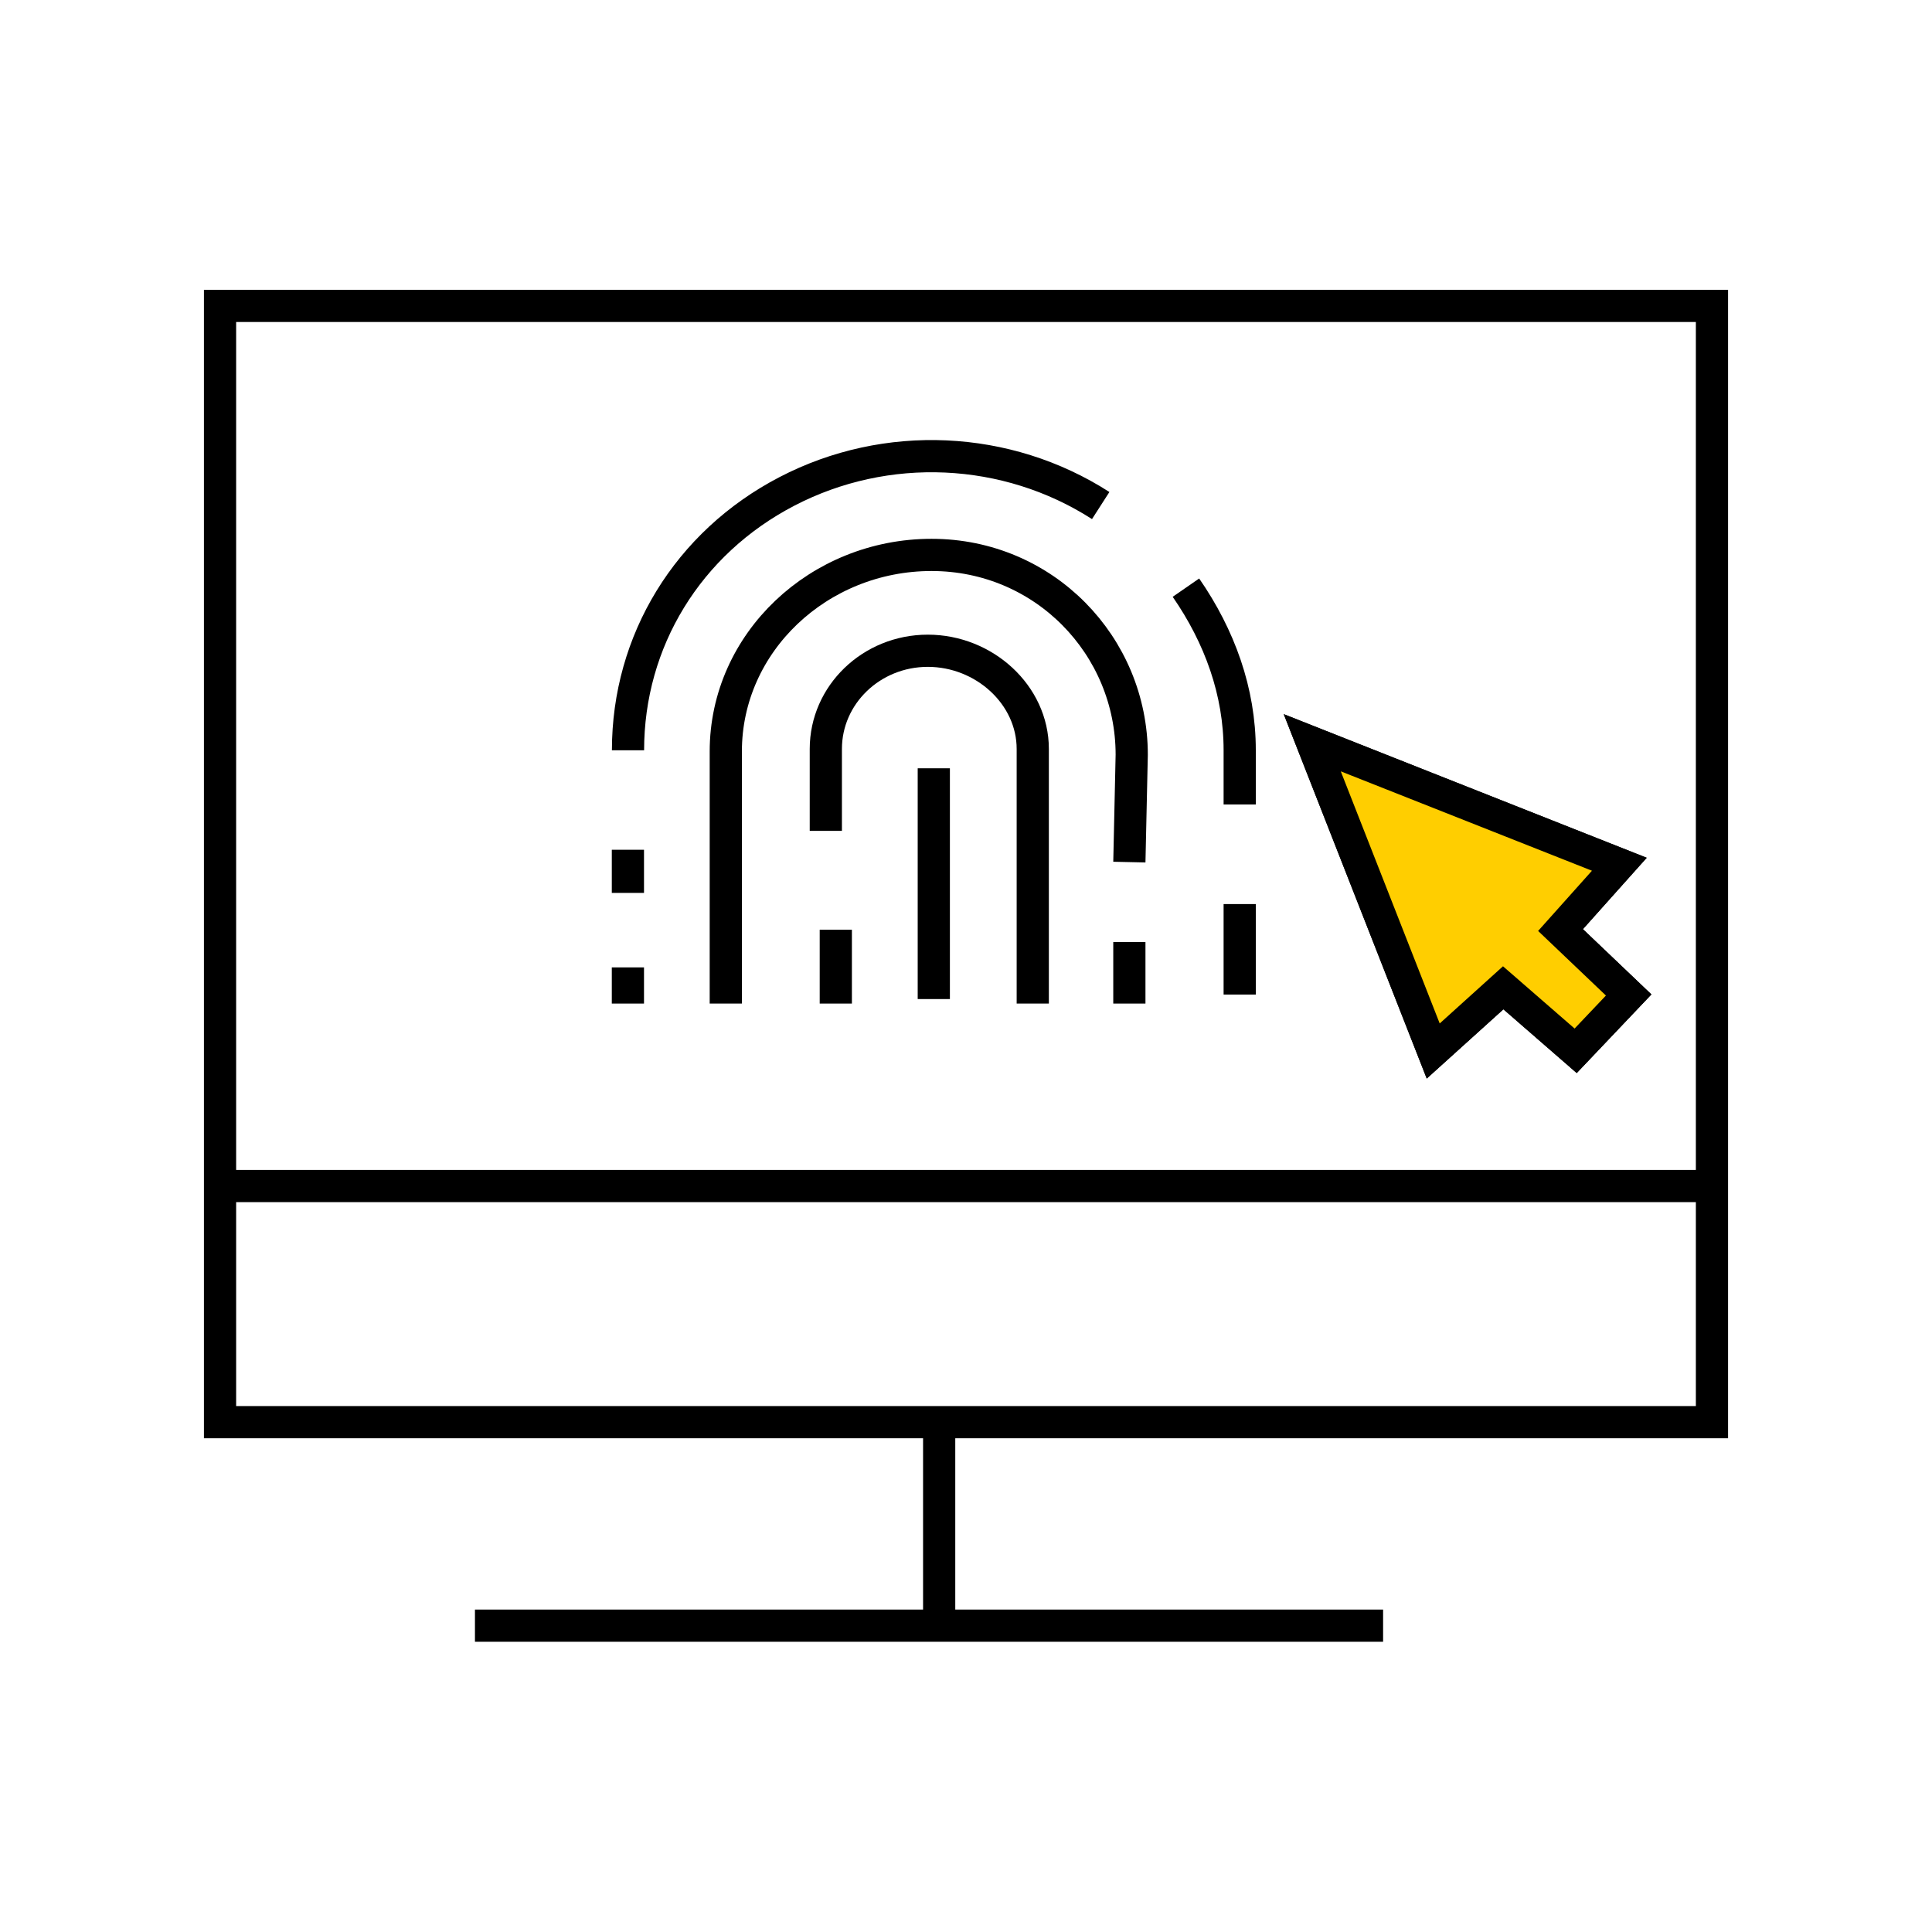<?xml version="1.0" encoding="UTF-8"?> <svg xmlns="http://www.w3.org/2000/svg" id="icon_artwork" viewBox="0 0 180 180"><defs><style>.cls-1,.cls-2{stroke:#000;stroke-width:3px;}.cls-1,.cls-3{fill:none;}.cls-2{fill:#ffce00;}</style></defs><g><g><path id="Shape_273" class="cls-1" d="M58.5,79.17v4.02"></path><path id="Shape_274" class="cls-1" d="M102.55,47.1c-8.75-5.62-19.98-6.13-29.23-1.32-9.25,4.81-14.81,13.95-14.81,24.12"></path><path id="Shape_275" class="cls-1" d="M115.5,74.95v-5.06c0-5.46-1.87-10.6-5.01-15.14"></path><path id="Shape_276" class="cls-1" d="M115.5,92.66v-8.43"></path><path id="Shape_277" class="cls-1" d="M105.22,80.32l.22-10c0-10.16-8.16-18.62-18.65-18.62s-19.17,8.15-19.17,18.31v23.49"></path><path id="Shape_278" class="cls-1" d="M105.22,93.5v-5.73"></path><path id="Shape_279" class="cls-1" d="M77.87,86.62v6.88"></path><path id="Shape_280" class="cls-1" d="M96.22,93.5v-23.72c0-5.05-4.53-9.15-9.78-9.15s-9.5,4.1-9.5,9.15v7.63"></path><path id="Shape_281" class="cls-1" d="M87,71.58v21.5"></path><path id="Shape_282" class="cls-1" d="M58.5,90.13v3.37"></path></g><polygon class="cls-2" points="122.26 69.2 150.87 80.52 145.39 86.65 151.74 92.7 146.8 97.9 140.05 92.03 133.53 97.92 122.26 69.2"></polygon><polygon class="cls-2" points="122.26 69.2 150.87 80.52 145.39 86.65 151.74 92.7 146.8 97.9 140.05 92.03 133.53 97.92 122.26 69.2"></polygon><path id="Shape_1111" class="cls-1" d="M44.25,151.46h84.61"></path><path id="Shape_1112" class="cls-1" d="M87.5,133v17.46"></path><path id="Shape_1113" class="cls-1" d="M20.5,110.5H159.5"></path><path id="Rectangle-path_98" class="cls-1" d="M20.5,132.5V28.5H159.5v104H20.5Z"></path></g><rect class="cls-3" width="180" height="180"></rect></svg> 